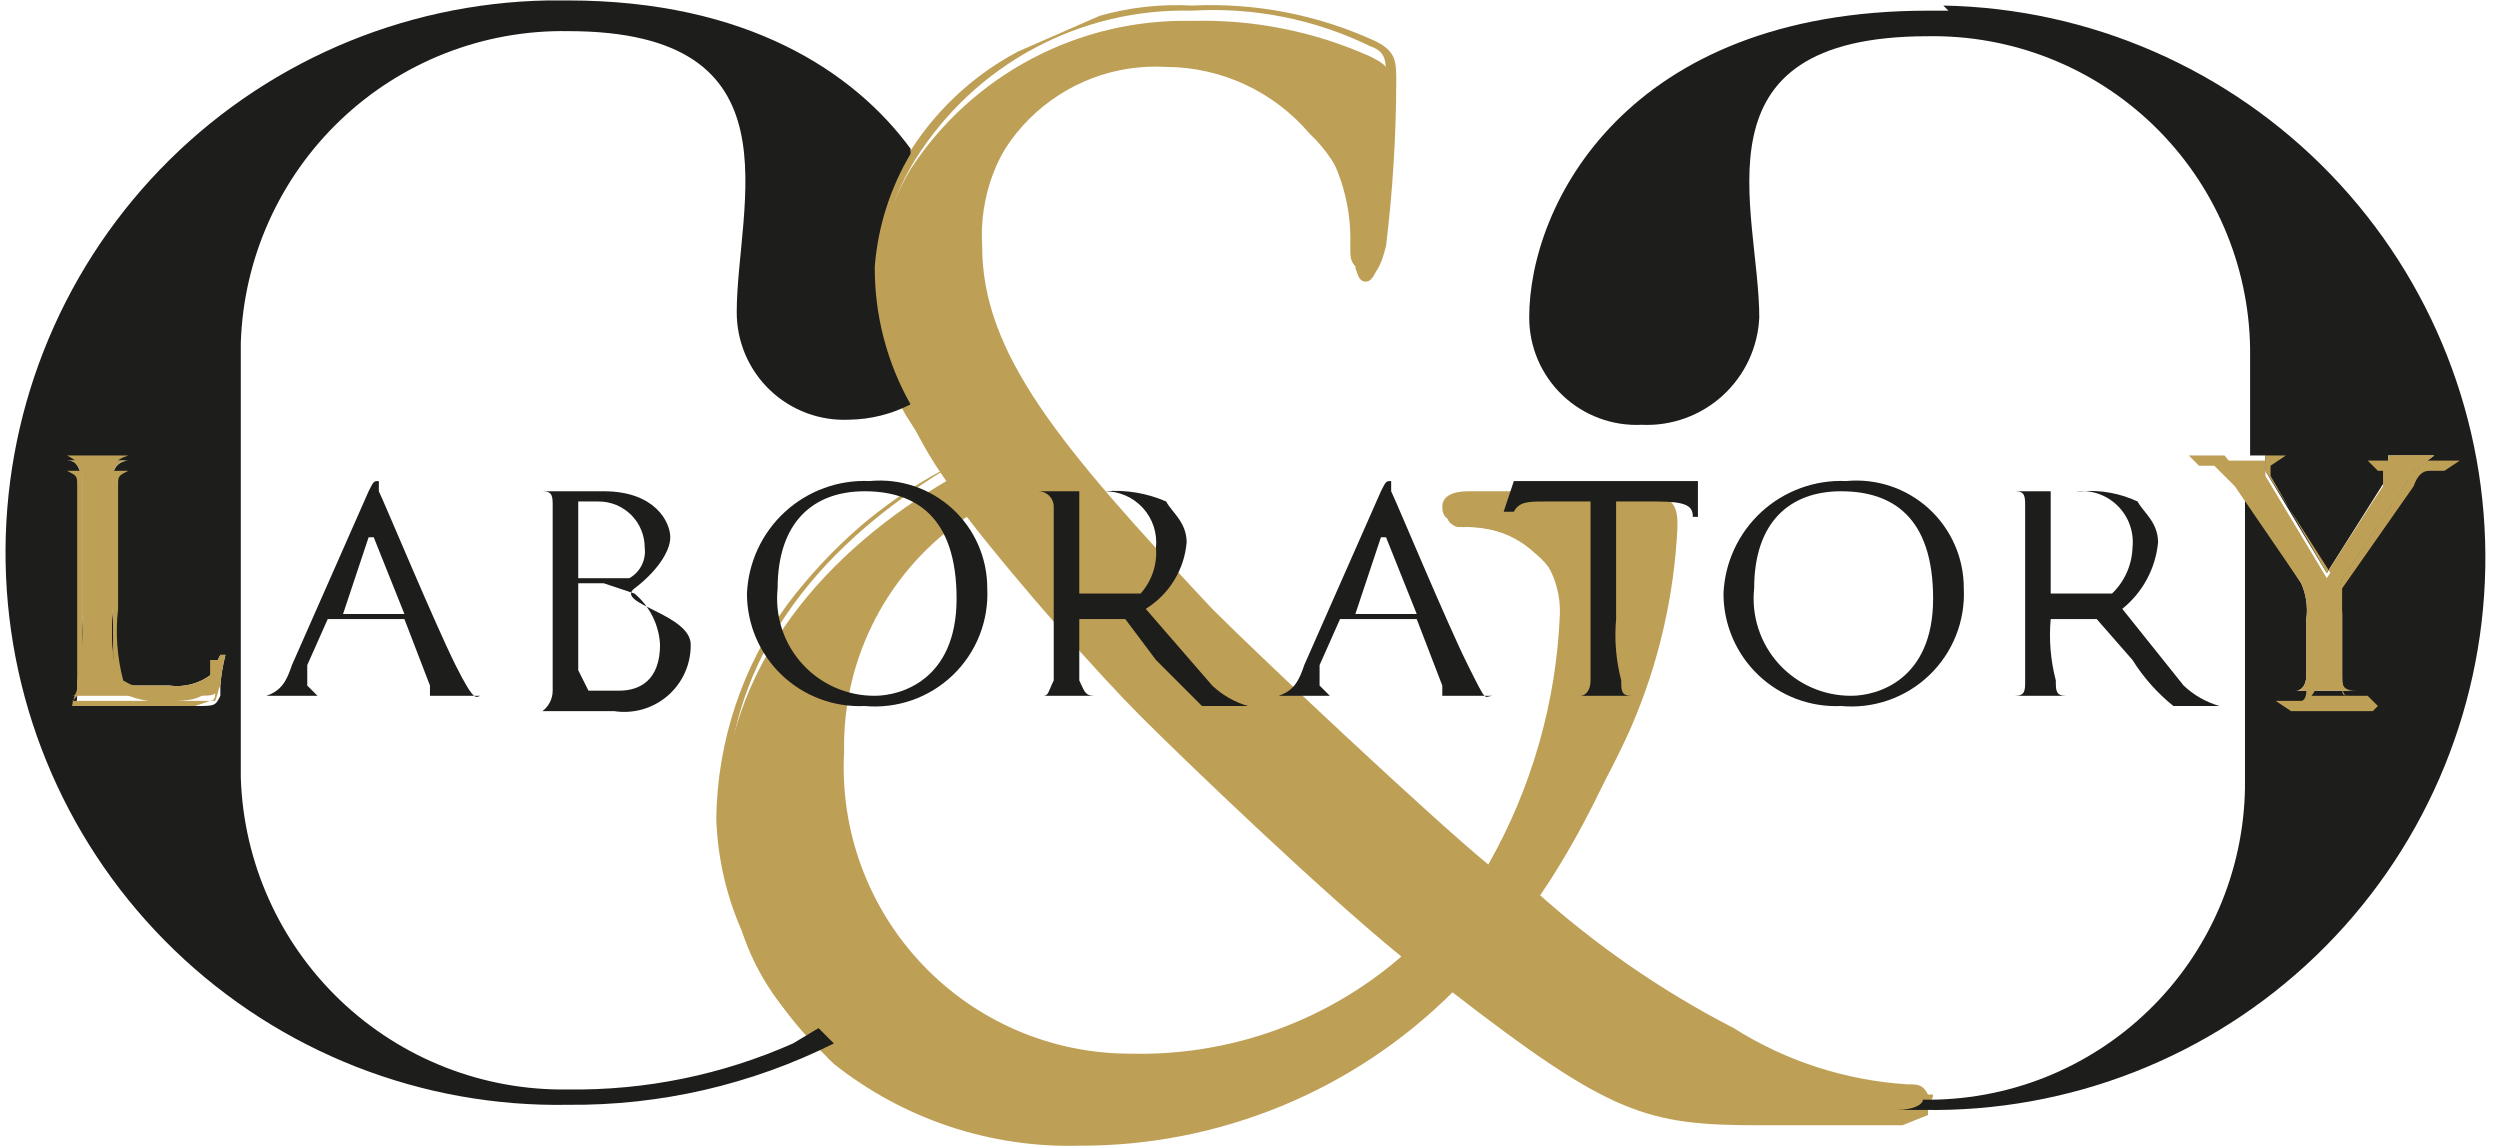<svg width="501" height="230" viewBox="0 0 501 230" fill="none" xmlns="http://www.w3.org/2000/svg">
<path d="M226.535 212.181C218.6 212.192 210.745 210.586 203.452 207.461C196.158 204.335 189.578 199.757 184.112 194.004C178.647 188.251 174.412 181.445 171.664 174C168.917 166.556 167.715 158.63 168.133 150.706C167.77 141.015 170.059 131.408 174.754 122.922C179.448 114.436 186.37 107.392 194.772 102.55C205.613 116.523 217.245 129.864 229.609 142.509C246.284 159.721 264.083 175.808 282.887 190.665C275.397 197.819 266.555 203.407 256.879 207.101C247.202 210.796 236.887 212.523 226.535 212.181ZM386.371 221.403H382.272C369.578 220.631 357.265 216.761 346.411 210.132C332.258 202.177 318.88 192.916 306.453 182.468C318.748 166.075 335.141 131.239 335.141 108.698C335.141 105.624 334.117 103.575 330.018 102.55C318.109 101.282 306.12 100.939 294.158 101.525C292.108 101.525 290.059 102.55 290.059 103.575C290.059 104.599 291.084 105.624 293.133 105.624C295.746 105.47 298.362 105.844 300.827 106.724C303.292 107.604 305.553 108.973 307.477 110.747C309.613 112.438 311.294 114.636 312.367 117.14C313.441 119.645 313.873 122.378 313.625 125.091C313.386 143.268 308.062 161.014 298.256 176.321C278.807 160.364 260.332 143.257 242.928 125.091C211.166 92.304 195.797 73.862 195.797 51.321C195.499 46.264 196.275 41.202 198.075 36.468C199.874 31.733 202.657 27.433 206.238 23.852C209.82 20.27 214.119 17.488 218.854 15.688C223.588 13.889 228.65 13.113 233.706 13.411C239.165 13.434 244.555 14.637 249.506 16.936C254.458 19.235 258.855 22.576 262.396 26.73C265.714 29.849 268.272 33.688 269.87 37.951C271.469 42.215 272.066 46.789 271.616 51.321C271.616 55.419 272.641 56.444 273.666 56.444C274.69 56.444 275.715 55.419 276.739 51.321C278.064 40.441 278.749 29.493 278.789 18.534C278.789 14.435 278.788 13.411 274.69 11.361C263.429 6.301 251.171 3.849 238.829 4.189C227.685 3.944 216.663 6.544 206.803 11.743C196.943 16.942 188.57 24.568 182.477 33.903C178.395 40.769 175.942 48.48 175.305 56.444C175.232 66.134 177.705 75.673 182.477 84.107C184.482 88.419 186.883 92.535 189.649 96.403C167.108 109.722 144.568 132.263 144.568 166.075C145.233 182.698 152.191 198.448 164.034 210.132L167.108 213.206C181.066 224.279 198.479 230.083 216.289 229.599C230.165 229.645 243.913 226.953 256.747 221.679C269.582 216.404 281.25 208.651 291.084 198.862C322.846 223.452 330.018 225.501 352.559 225.501H381.248L386.371 223.452" fill="#BE9F56"/>
<path d="M216.289 228.572C206.561 228.878 196.853 227.492 187.6 224.474C179.786 221.618 172.511 217.461 166.084 212.179L164.034 209.105C156.888 203.191 151.56 195.377 148.666 186.564C145.524 179.45 143.784 171.797 143.543 164.023C143.754 148.54 148.766 133.504 157.887 120.991C162.129 115.389 166.935 110.239 172.231 105.622C177.278 101.291 182.774 97.513 188.625 94.351L181.453 83.081C176.551 74.327 174.075 64.423 174.28 54.392C174.76 46.399 177.225 38.652 181.453 31.851C186.837 22.737 194.639 15.29 203.994 10.335L220.387 3.163C226.379 1.465 232.611 0.773 238.829 1.113C251.523 0.498 264.177 2.959 275.715 8.286C279.813 10.335 279.813 12.384 279.813 16.482C279.773 27.442 279.089 38.39 277.764 49.269C276.74 53.367 275.715 55.417 273.666 55.417C273.397 55.417 273.13 55.364 272.882 55.261C272.633 55.158 272.407 55.007 272.217 54.816C272.026 54.626 271.876 54.4 271.773 54.152C271.67 53.903 271.616 53.637 271.616 53.367C270.592 52.343 270.592 51.318 270.592 49.269C270.925 40.351 268.013 31.614 262.395 24.679C254.653 17.217 244.449 12.844 233.706 12.384C228.785 12.085 223.856 12.834 219.245 14.582C214.634 16.33 210.447 19.036 206.96 22.523C203.474 26.01 200.767 30.197 199.02 34.807C197.272 39.418 196.522 44.347 196.821 49.269C196.821 70.786 212.19 89.228 242.928 122.015C253.174 132.261 286.986 164.023 298.256 173.245C306.974 157.893 311.892 140.679 312.6 123.04C312.674 120.59 312.259 118.151 311.379 115.864C310.5 113.577 309.173 111.489 307.477 109.72C303.531 106.233 298.395 104.398 293.133 104.597C290.059 104.597 289.035 103.572 289.035 101.523C289.035 99.474 291.084 98.45 294.158 98.45H330.018C336.166 99.474 336.165 102.548 336.165 105.622C335.516 119.387 332.393 132.923 326.945 145.581C321.761 157.234 315.227 168.238 307.477 178.368C319.54 189.283 332.973 198.583 347.436 206.031C357.917 212.656 369.897 216.532 382.272 217.302C384.321 217.302 385.346 217.302 386.371 219.351H387.395C387.395 221.4 384.321 222.425 381.248 222.425H352.559C343.14 223.405 333.626 221.995 324.895 218.327C312.53 212.601 301.125 204.997 291.084 195.786C281.569 206.135 270.008 214.395 257.132 220.039C244.256 225.683 230.347 228.589 216.289 228.572ZM168.133 210.13C181.493 221.56 198.73 227.427 216.289 226.523C229.789 226.716 243.19 224.184 255.689 219.079C268.188 213.973 279.53 206.399 289.035 196.81H291.084C323.871 221.4 330.018 223.45 352.559 223.45H384.321C384.321 223.45 384.321 222.425 382.272 222.425C369.546 221.828 357.191 217.945 346.411 211.154C331.619 203.319 317.853 193.683 305.428 182.466C321.688 161.424 331.638 136.197 334.117 109.72C334.117 106.646 333.092 105.622 330.018 104.597H291.084C291.084 105.622 292.109 105.622 293.133 105.622C298.701 105.459 304.145 107.274 308.502 110.745C310.491 112.774 312.058 115.176 313.113 117.814C314.168 120.452 314.69 123.273 314.649 126.113C314.149 135.78 312.777 145.382 310.551 154.802C308.268 163.281 304.448 171.268 299.28 178.368H297.231C288.01 170.171 251.125 137.384 241.904 127.138C229.128 114.51 217.472 100.798 207.067 86.154C199.173 76.65 194.826 64.698 194.772 52.343C194.713 46.397 195.755 40.491 197.846 34.925C199.129 28.921 202.373 23.514 207.067 19.556C214.532 13.348 224.001 10.07 233.706 10.335C239.765 10.207 245.758 11.617 251.125 14.433C255.858 16.553 260.059 19.704 263.42 23.654C267.301 26.859 270.151 31.135 271.616 35.95C272.505 40.33 272.849 44.804 272.641 49.269C272.641 50.294 273.666 51.318 273.666 52.343C273.8 52.343 273.934 52.316 274.058 52.265C274.182 52.214 274.295 52.138 274.391 52.043C274.486 51.948 274.561 51.835 274.613 51.71C274.664 51.586 274.69 51.453 274.69 51.318C275.061 50.903 275.343 50.416 275.519 49.887C275.695 49.358 275.762 48.8 275.715 48.245C277.04 37.365 277.724 26.417 277.764 15.458C277.764 12.384 277.764 10.335 274.69 9.31C263.557 3.861 251.202 1.39 238.829 2.138C227.823 1.872 216.936 4.47 207.237 9.679C197.537 14.888 189.359 22.529 183.502 31.851C179.432 38.35 176.973 45.727 176.33 53.367C176.156 63.07 178.636 72.635 183.502 81.031L190.674 93.327C170.182 105.622 145.592 127.138 145.592 161.974C146.153 178.622 153.129 194.408 165.059 206.031L168.133 210.13ZM226.535 213.204C218.724 213.257 210.981 211.743 203.765 208.751C196.55 205.76 190.008 201.351 184.526 195.786C178.851 190.234 174.325 183.619 171.207 176.318C168.272 168.106 166.883 159.422 167.108 150.704C166.661 140.322 169.147 130.025 174.28 120.991C179.156 113.067 185.824 106.399 193.748 101.523H195.797C206.55 115.568 218.185 128.915 230.633 141.482C238.83 149.679 267.518 177.343 283.912 190.663C277.607 196.903 270.343 202.091 262.395 206.031C250.975 210.575 238.824 213.005 226.535 213.204ZM193.748 103.572C186.021 108.732 179.719 115.754 175.421 123.991C171.123 132.228 168.969 141.415 169.157 150.704C168.739 158.493 169.914 166.286 172.61 173.606C175.306 180.926 179.466 187.619 184.836 193.277C190.207 198.935 196.674 203.439 203.844 206.512C211.013 209.586 218.734 211.166 226.535 211.154C246.428 211.652 265.792 204.711 280.838 191.687C264.445 178.368 236.78 151.728 228.583 143.531C220.387 135.335 203.994 116.892 193.748 103.572Z" fill="#BE9F56"/>
<path d="M44.157 139.435C43.133 141.484 43.133 141.484 39.035 141.484H14.445C15.469 141.484 15.469 140.46 15.469 138.411C16.445 133.696 16.79 128.872 16.494 124.066V95.378C15.47 93.329 15.469 92.304 13.42 92.304H25.715C24.9 92.304 24.118 92.628 23.542 93.204C22.965 93.781 22.641 94.562 22.641 95.378V122.017C22.056 127.16 22.403 132.366 23.666 137.386H33.912C36.806 137.792 39.746 137.057 42.109 135.337L44.157 131.238H45.182C44.663 133.254 44.32 135.311 44.157 137.386M182.477 29.804C171.207 14.435 149.691 0.091 113.83 0.091H109.732C80.384 0.634 52.454 12.814 32.086 33.95C11.719 55.086 0.582 83.448 1.125 112.796C1.669 142.143 13.848 170.073 34.984 190.441C56.12 210.809 84.482 221.946 113.83 221.402C132.312 221.577 150.572 217.363 167.108 209.107L164.035 206.033L158.912 209.107C144.725 215.396 129.347 218.542 113.83 218.329C96.883 218.606 80.507 212.207 68.238 200.513C55.969 188.819 48.792 172.769 48.256 155.829V68.738C48.792 51.798 55.969 35.748 68.238 24.054C80.507 12.36 96.883 5.961 113.83 6.238C160.961 6.238 147.641 41.074 147.641 62.591C147.638 65.505 148.226 68.389 149.371 71.069C150.516 73.748 152.193 76.167 154.301 78.179C156.409 80.191 158.903 81.754 161.633 82.773C164.363 83.792 167.272 84.246 170.183 84.107C174.464 84.048 178.672 82.996 182.477 81.034C177.705 72.599 175.232 63.06 175.306 53.37C175.942 45.406 178.395 37.695 182.477 30.828" fill="#1D1D1B"/>
<path d="M81.043 123.041L74.895 107.672H73.871L68.748 123.041H81.043ZM73.871 98.451C74.895 96.401 74.895 96.401 75.92 96.401V98.451C76.945 100.5 87.191 125.09 91.289 133.287C95.387 141.483 95.387 139.434 96.412 139.434H86.166V137.385L81.043 124.065H65.674L61.575 133.287V137.385L63.625 139.434H53.379C56.453 138.41 57.477 136.36 58.502 133.287L73.871 98.451Z" fill="#1D1D1B"/>
<path d="M115.879 122.015V134.31L117.928 138.409H124.076C128.174 138.409 132.272 136.36 132.272 129.187C132.168 127.219 131.659 125.294 130.778 123.531C129.896 121.768 128.661 120.206 127.149 118.942L121.001 116.892H115.879V122.015ZM115.879 115.868H126.124C127.191 115.266 128.053 114.359 128.601 113.264C129.149 112.168 129.357 110.934 129.199 109.72C129.199 107.275 128.227 104.929 126.498 103.2C124.768 101.47 122.423 100.499 119.977 100.499H115.879V115.868ZM110.756 113.819V101.523C110.756 99.474 110.756 98.45 108.707 98.45H121.001C131.247 98.45 134.322 104.597 134.322 107.671C134.322 110.745 131.248 114.843 127.149 117.917C123.051 120.991 138.42 123.04 138.42 129.187C138.443 131.123 138.044 133.041 137.25 134.806C136.457 136.572 135.287 138.144 133.825 139.412C132.362 140.68 130.64 141.613 128.779 142.148C126.918 142.682 124.964 142.805 123.051 142.507H108.707C109.343 142.03 109.86 141.411 110.215 140.7C110.571 139.988 110.756 139.204 110.756 138.409V113.819Z" fill="#1D1D1B"/>
<path d="M175.305 139.434C180.428 139.434 191.699 136.361 191.699 119.967C191.699 103.574 183.502 98.451 173.256 98.451C163.01 98.451 155.838 104.598 155.838 117.918C155.55 120.641 155.839 123.395 156.688 125.998C157.536 128.602 158.924 130.998 160.761 133.028C162.599 135.059 164.843 136.679 167.349 137.783C169.856 138.887 172.567 139.45 175.305 139.434ZM174.28 96.401C177.273 96.115 180.293 96.459 183.145 97.412C185.997 98.364 188.618 99.903 190.838 101.931C193.058 103.958 194.829 106.428 196.036 109.182C197.243 111.935 197.859 114.911 197.846 117.918C198.006 121.144 197.472 124.366 196.279 127.367C195.085 130.368 193.261 133.078 190.929 135.313C188.598 137.547 185.813 139.255 182.763 140.319C179.714 141.384 176.472 141.781 173.256 141.484C170.211 141.622 167.169 141.142 164.315 140.071C161.46 139 158.853 137.362 156.65 135.255C154.447 133.148 152.695 130.616 151.498 127.812C150.302 125.008 149.687 121.991 149.691 118.943C149.822 115.847 150.563 112.808 151.871 109.999C153.178 107.19 155.027 104.666 157.311 102.572C159.595 100.479 162.269 98.856 165.181 97.797C168.093 96.738 171.185 96.264 174.28 96.401Z" fill="#1D1D1B"/>
<path d="M216.289 118.943H228.583C229.696 117.695 230.542 116.234 231.071 114.649C231.599 113.063 231.799 111.387 231.658 109.721C231.801 108.292 231.643 106.849 231.192 105.485C230.742 104.121 230.011 102.867 229.044 101.805C228.078 100.742 226.899 99.894 225.584 99.316C224.269 98.739 222.848 98.444 221.412 98.451H216.289V118.943ZM211.166 113.82V101.525C211.166 100.709 210.842 99.928 210.265 99.351C209.689 98.775 208.907 98.451 208.092 98.451H221.412C225.616 98.111 229.839 98.815 233.706 100.5C234.731 102.549 237.805 104.598 237.805 108.697C237.572 111.402 236.709 114.016 235.285 116.328C233.862 118.641 231.918 120.589 229.608 122.016L242.928 137.385C244.955 139.307 247.415 140.712 250.1 141.484H240.879L231.658 132.262L225.51 124.066H216.289V136.361C217.313 138.41 217.313 139.435 219.363 139.435H209.117C210.141 139.435 210.141 138.41 211.166 136.361V113.82Z" fill="#1D1D1B"/>
<path d="M283.912 123.041L277.764 107.672H276.739L271.616 123.041H283.912ZM276.739 98.451C277.764 96.401 277.764 96.401 278.789 96.401V98.451C279.813 100.5 290.059 125.09 294.158 133.287C298.256 141.483 297.231 139.434 299.28 139.434H289.035V137.385L283.912 124.065H268.543L264.444 133.287V137.385L266.493 139.434H256.248C259.321 138.41 260.346 136.36 261.371 133.287L276.739 98.451Z" fill="#1D1D1B"/>
<path d="M323.871 124.065C323.5 128.192 323.846 132.352 324.895 136.36C324.895 138.41 324.895 139.434 326.945 139.434H316.699C317.723 139.434 318.748 138.41 318.748 136.36V100.5H309.526C306.453 100.5 304.404 100.5 303.379 102.549H301.33L303.379 96.401H340.264V103.574H339.24C339.24 101.524 338.215 100.5 332.068 100.5H323.871V124.065Z" fill="#1D1D1B"/>
<path d="M371.002 139.434C376.125 139.434 387.395 136.361 387.395 119.967C387.395 103.574 379.198 98.451 368.953 98.451C358.707 98.451 351.534 104.598 351.534 117.918C351.246 120.641 351.536 123.395 352.384 125.998C353.233 128.602 354.621 130.998 356.458 133.028C358.295 135.059 360.541 136.679 363.047 137.783C365.553 138.887 368.263 139.45 371.002 139.434ZM369.978 96.401C372.97 96.115 375.99 96.459 378.842 97.412C381.694 98.364 384.314 99.903 386.535 101.931C388.755 103.958 390.525 106.428 391.733 109.182C392.94 111.935 393.557 114.911 393.543 117.918C393.704 121.144 393.169 124.366 391.975 127.367C390.782 130.368 388.958 133.078 386.626 135.313C384.294 137.547 381.509 139.255 378.46 140.319C375.411 141.384 372.169 141.781 368.953 141.484C365.907 141.622 362.866 141.142 360.012 140.071C357.158 139 354.55 137.362 352.347 135.255C350.144 133.148 348.392 130.616 347.196 127.812C345.999 125.008 345.384 121.991 345.387 118.943C345.519 115.847 346.259 112.808 347.567 109.999C348.875 107.19 350.724 104.666 353.008 102.572C355.292 100.479 357.966 98.856 360.878 97.797C363.79 96.738 366.882 96.264 369.978 96.401Z" fill="#1D1D1B"/>
<path d="M410.961 118.941H423.256C425.778 116.524 427.25 113.212 427.354 109.72C427.516 108.2 427.335 106.664 426.826 105.223C426.317 103.782 425.491 102.473 424.411 101.393C423.33 100.312 422.021 99.487 420.58 98.978C419.14 98.469 417.604 98.288 416.084 98.449H410.961V118.941ZM405.838 113.818V101.523C405.838 99.474 405.838 98.449 403.789 98.449H417.108C420.979 98.15 424.861 98.856 428.379 100.498C429.403 102.548 432.477 104.597 432.477 108.695C432.231 111.282 431.47 113.793 430.238 116.08C429.006 118.368 427.329 120.386 425.305 122.015L437.6 137.384C439.628 139.305 442.088 140.711 444.772 141.482H435.551C432.32 138.89 429.549 135.773 427.354 132.261L420.182 124.064H410.961C410.59 128.191 410.936 132.351 411.985 136.359C411.985 138.408 411.986 139.433 414.035 139.433H403.789C405.838 139.433 405.838 138.408 405.838 136.359V113.818Z" fill="#1D1D1B"/>
<path d="M390.469 2.138H386.371C325.92 2.138 306.453 41.073 306.453 63.614C306.449 66.528 307.038 69.412 308.183 72.091C309.327 74.771 311.004 77.19 313.112 79.202C315.22 81.214 317.715 82.777 320.445 83.796C323.175 84.815 326.083 85.269 328.994 85.13C331.955 85.268 334.913 84.82 337.701 83.813C340.488 82.805 343.05 81.258 345.239 79.26C347.428 77.261 349.201 74.85 350.458 72.166C351.714 69.481 352.428 66.575 352.559 63.614C352.559 42.097 338.215 7.261 386.371 7.261C394.713 7.126 403.001 8.635 410.76 11.703C418.519 14.77 425.598 19.336 431.592 25.14C437.586 30.944 442.378 37.872 445.694 45.528C449.011 53.184 450.786 61.419 450.92 69.761V91.278H453.993V94.352L466.289 114.843L478.584 95.376V91.278H487.805L483.707 94.352L469.362 115.868C468.338 117.917 469.362 119.966 469.362 123.04V135.335C469.362 137.384 469.362 138.409 471.412 138.409H460.141C461.166 138.409 462.191 137.384 462.191 135.335V124.065C462.518 121.625 462.163 119.143 461.166 116.892L449.895 99.474V157.876C449.762 166.219 447.986 174.453 444.67 182.109C441.354 189.765 436.562 196.693 430.567 202.497C424.573 208.301 417.495 212.867 409.735 215.935C401.976 219.003 393.689 220.512 385.346 220.376C385.346 221.401 383.297 222.425 380.223 222.425H385.346C414.694 222.969 443.056 211.832 464.192 191.464C485.328 171.096 497.508 143.166 498.051 113.819C498.595 84.471 487.457 56.109 467.09 34.973C446.722 13.837 418.792 1.657 389.444 1.114" fill="#1D1D1B"/>
<path d="M22.641 122.017C22.138 127.161 22.483 132.354 23.666 137.386H33.911C36.806 137.791 39.745 137.057 42.109 135.337L44.157 131.238H45.182C44.663 133.254 44.32 135.311 44.157 137.386C43.133 139.435 43.133 139.435 39.034 139.435H14.444C15.469 139.435 15.469 138.41 15.469 136.361C16.445 131.646 16.79 126.823 16.494 122.017V95.377C15.469 93.328 15.469 92.304 13.42 92.304H25.715C24.9 92.304 24.118 92.628 23.542 93.204C22.965 93.78 22.641 94.562 22.641 95.377V122.017Z" fill="#BE9F56"/>
<path d="M39.034 141.484H14.444C14.578 140.401 14.926 139.356 15.469 138.41V97.426C15.469 95.377 15.469 95.377 13.42 94.353H25.715C23.666 95.377 23.666 95.377 23.666 97.426V122.017C23.113 126.82 23.461 131.684 24.69 136.361C27.445 138.065 30.694 138.788 33.911 138.41L42.109 136.361V132.262H44.157C44.167 134.355 43.821 136.434 43.133 138.41C43.133 139.435 43.133 140.459 42.109 140.459L39.034 141.484ZM19.567 140.459H43.133C43.891 138.501 44.239 136.409 44.157 134.312L42.109 137.385C41.084 140.459 36.985 140.459 33.911 140.459C30.364 140.912 26.766 140.192 23.666 138.41C22.641 137.385 22.641 133.287 22.641 123.041V95.377C22.641 93.328 22.641 92.303 25.715 91.279H13.42C15.469 92.303 16.494 93.328 16.494 95.377V136.361C16.494 137.156 16.309 137.94 15.953 138.652C15.597 139.363 15.081 139.982 14.444 140.459H19.567Z" fill="#BE9F56"/>
<path d="M463.215 124.066C463.543 121.626 463.188 119.144 462.191 116.894C461.166 115.869 451.944 100.5 448.87 97.426C448.043 95.35 446.616 93.567 444.772 92.303H453.993V95.377L466.289 115.869L478.584 96.402V91.279H487.805L483.707 94.353L469.362 115.869C468.338 117.918 469.362 119.967 469.362 123.041V135.336C469.362 137.385 469.363 138.41 472.437 138.41H460.141C461.166 138.41 462.191 137.385 462.191 135.336V124.066H463.215Z" fill="#BE9F56"/>
<path d="M475.51 142.508H459.116L456.043 140.459H461.166C461.166 140.459 462.191 140.459 462.191 138.41V124.066C462.518 121.626 462.163 119.144 461.166 116.894L447.846 97.426L443.747 93.328H440.674L438.625 91.279H458.092L455.018 93.328V95.377L466.289 114.844L475.51 100.5L477.559 97.426V94.353H476.535L474.485 92.303H492.928L489.854 94.353H486.78C485.414 94.353 484.39 95.377 483.707 97.426L469.362 117.918V137.385C469.362 139.435 469.362 139.435 471.412 139.435H474.485L476.535 141.484L475.51 142.508ZM449.895 96.402C452.969 99.475 462.19 114.844 463.215 115.869C464.209 118.48 464.56 121.291 464.239 124.066V136.361C464.286 136.916 464.22 137.475 464.044 138.003C463.868 138.532 463.586 139.019 463.215 139.435H470.387C469.363 139.435 469.362 137.385 469.362 136.361C468.653 134.037 468.308 131.618 468.338 129.189V122.017C468.328 119.924 468.674 117.845 469.362 115.869L483.707 94.353L487.805 91.279H480.633V97.426L478.584 100.5C475.498 106.164 472.077 111.638 468.338 116.894L453.993 94.353V91.279H445.797L449.895 96.402Z" fill="#BE9F56"/>
</svg>
